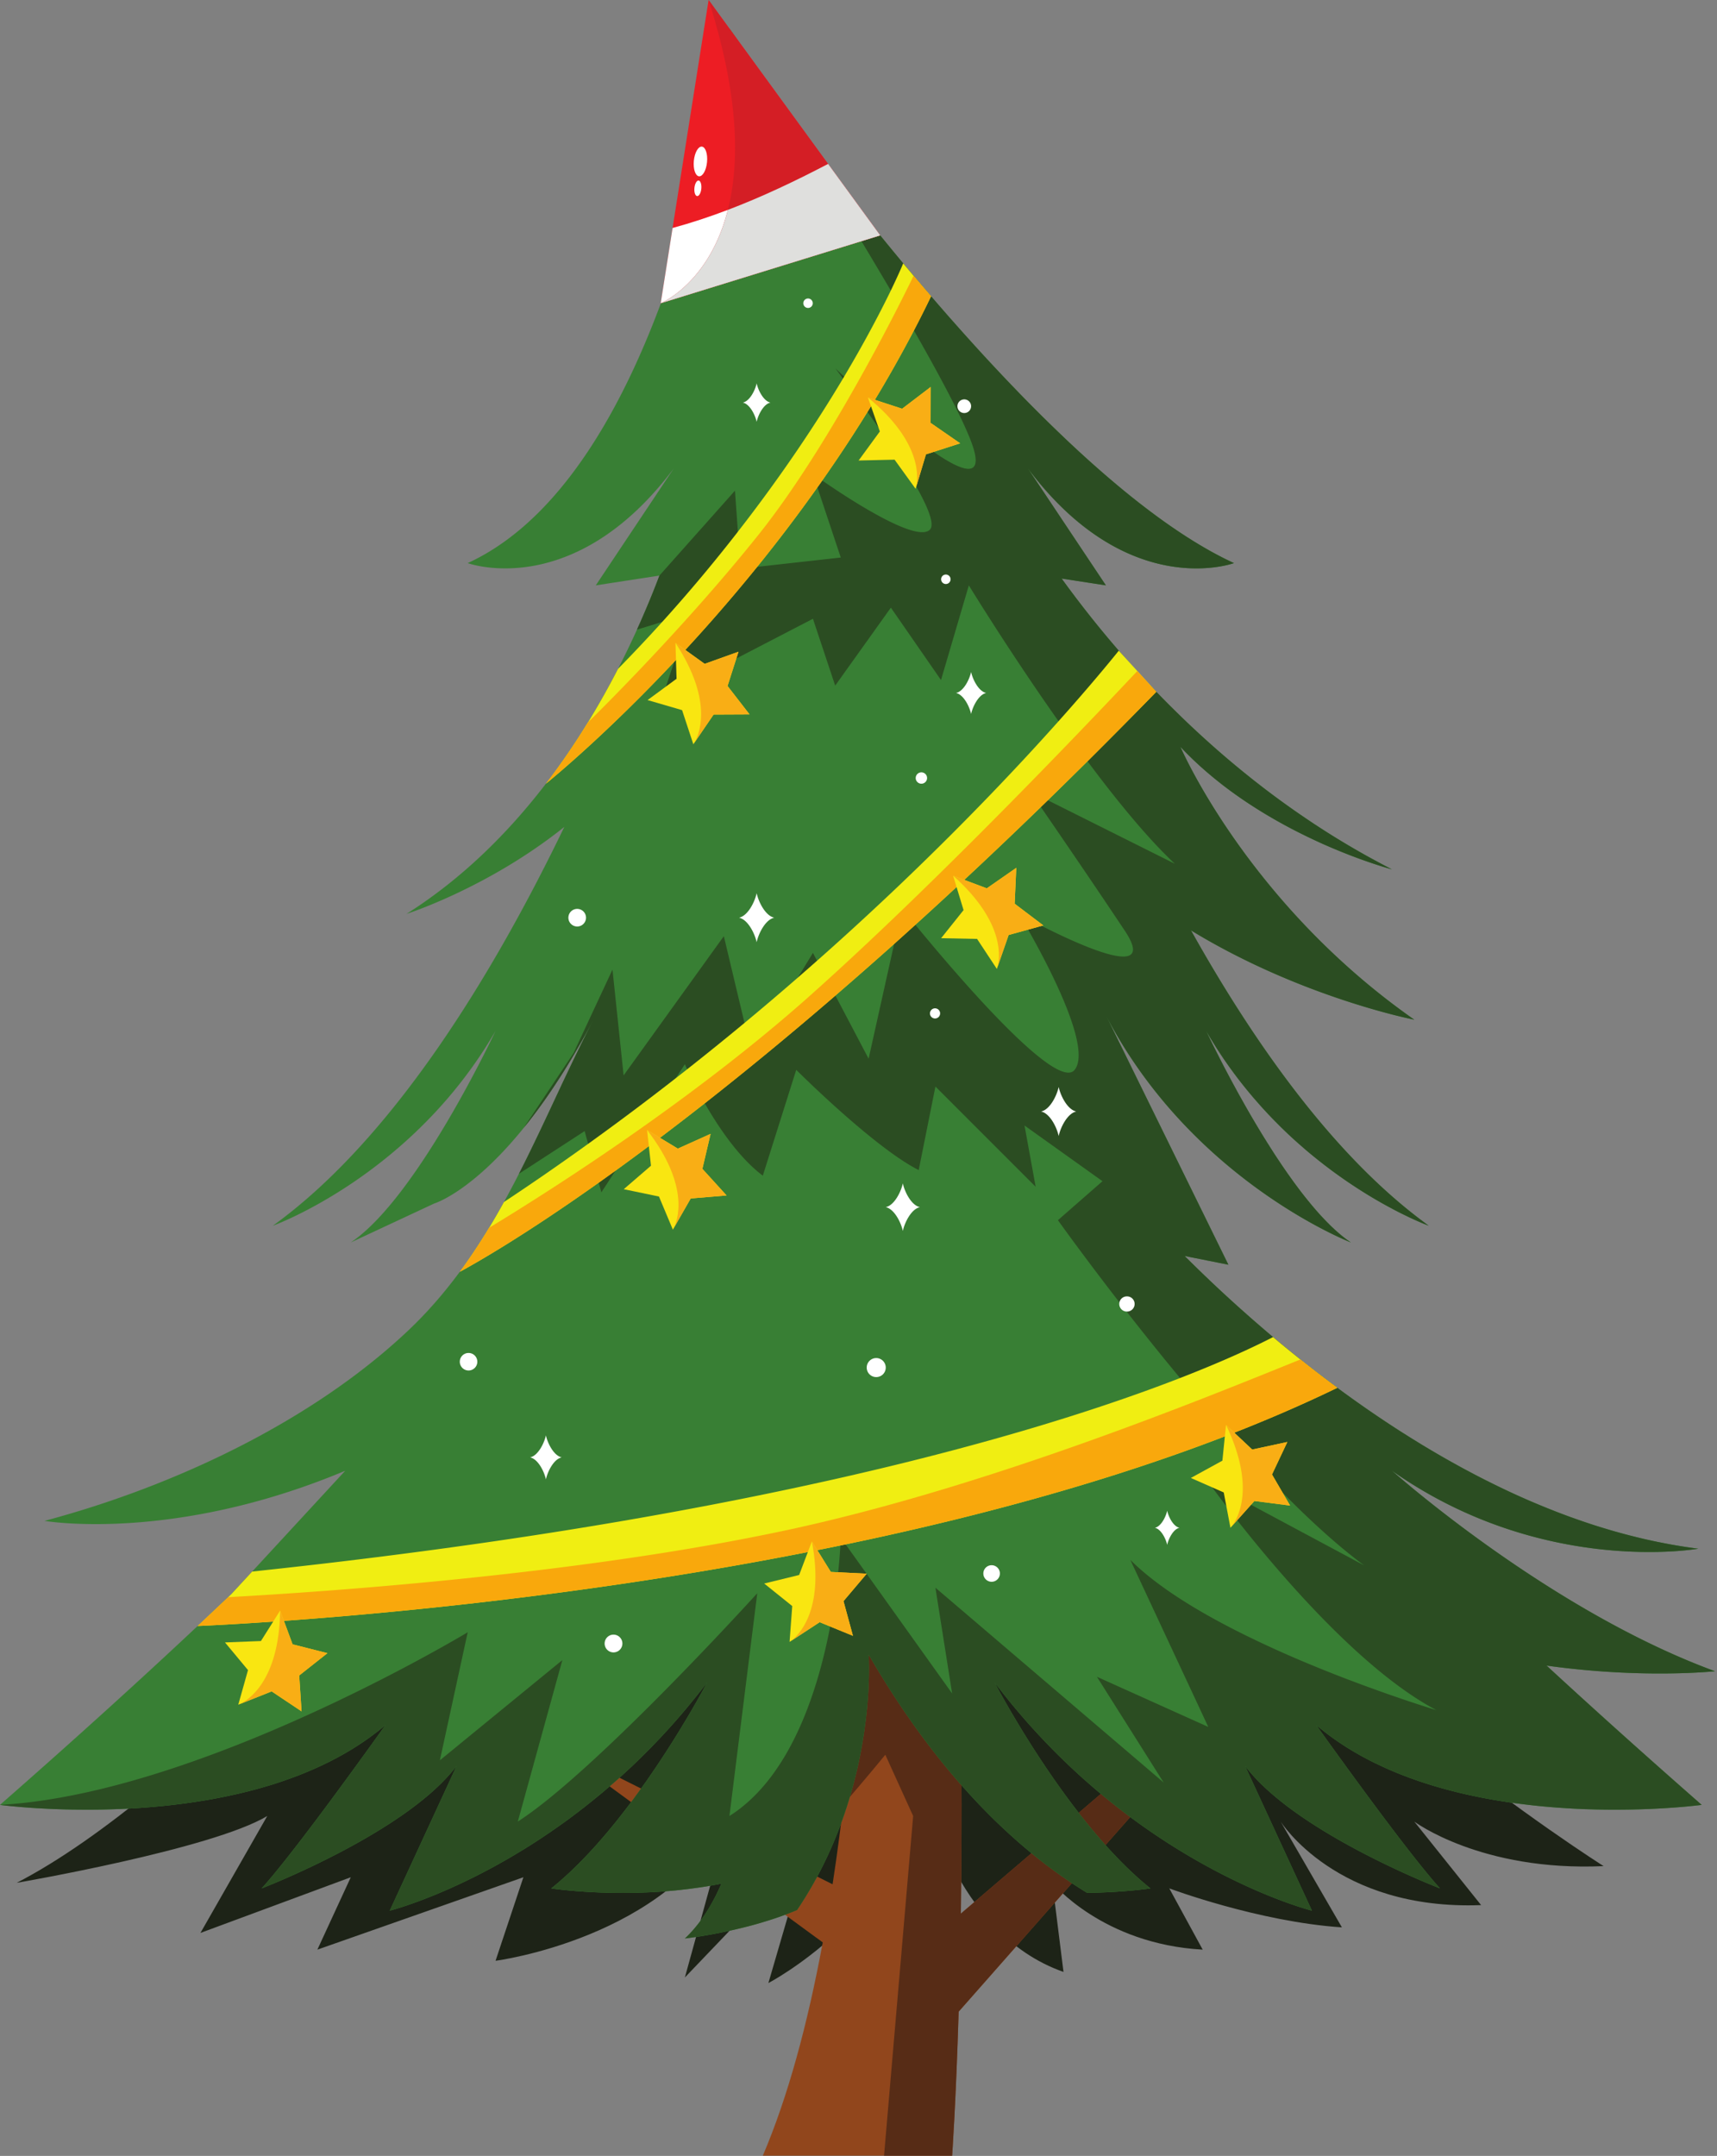 <svg xmlns="http://www.w3.org/2000/svg" width="810" height="1017" fill="none"><rect width="100%" height="100%" fill="#808080" stroke="none"/><path fill="#1D2317" d="M197.002 720.054S89.304 846.147 7.875 888.174c0 0 91.937-15.76 118.203-31.52l-31.52 55.16 70.922-26.267-15.76 34.147 97.191-34.147-13.134 39.4s81.43-10.506 110.324-68.293l-21.015 76.173 57.79-60.413-18.387 63.04s60.415-31.52 73.549-91.933c0 0 13.134 68.293 65.67 86.68l-5.254-42.027s23.642 28.893 70.923 31.52l-15.76-28.893s42.028 15.76 81.429 18.386l-28.894-49.906s26.268 42.026 94.564 39.4l-31.521-39.4s31.521 23.64 89.31 21.013c0 0-157.607-99.813-207.516-197.013l-351.987 36.773Z"/><path fill="#91461C" d="M614.658 764.721 453.277 902.708c.929-63.2.307-149.134-5.319-248.8l51.123-112.467-54.049 66.053c-8.712-124.893-25.454-267.747-56.275-412.787 0 0 11.371 109.467 17.411 251.907l-72.574-68.04 73.99 105.027c4.493 132.173 3.558 285.6-14.814 405.267l-132.725-66.36 128.091 93.773c-7.166 38.613-16.431 72.853-28.274 100.599h89.31s1.768-24.586 3.076-67.932l162.41-184.227Z"/><path fill="#572C16" d="M453.277 902.708c.929-63.2.307-149.134-5.319-248.8l51.123-112.467-54.049 66.053c-8.712-124.893-25.454-267.747-56.275-412.787 0 0 11.371 109.467 17.411 251.907l-72.574-68.04 73.99 105.027c4.034 118.693 3.682 254.52-9.735 367.653 10.411-12.013 19.803-23.493 19.803-23.493l13.133 28.893-13.735 160.226h32.122s1.768-24.586 3.076-67.932l162.41-184.227-161.381 137.987Z"/><path fill="#BA8925" d="M370.369 877.668c0 .733.416.893 1.171.586l-1.171-.586Z"/><path fill="#387F34" d="M729.595 785.694c21.652 19.974 45.918 41.8 73.176 65.707 0 0-17.934 2.453-43.58 2.267-.915 0-1.827-.014-2.756-.027-.93-.013-1.875-.04-2.82-.053-.944-.014-1.904-.04-2.864-.08-.232 0-.466 0-.698-.014-.728-.013-1.47-.04-2.229-.066-.961-.04-1.905-.08-2.865-.134-.96-.026-1.922-.08-2.896-.133-.976-.053-1.967-.107-2.943-.173a337.74 337.74 0 0 1-15.224-1.267 751.353 751.353 0 0 1-4.584-.533 5.444 5.444 0 0 1-.619-.08c-.914-.107-1.813-.227-2.726-.334-.914-.12-1.843-.266-2.756-.386a9.142 9.142 0 0 1-.852-.134c-.868-.12-1.72-.24-2.587-.386-.868-.134-1.751-.267-2.617-.414-1.007-.173-2.014-.333-3.036-.506-1.022-.187-2.028-.374-3.051-.56-.929-.174-1.875-.36-2.819-.547a196.766 196.766 0 0 1-4.646-.973l-.094-.014a244.06 244.06 0 0 1-3.437-.773c-.433-.107-.867-.2-1.301-.307-1.487-.36-2.972-.733-4.46-1.12-1.548-.4-3.082-.826-4.631-1.253a85.732 85.732 0 0 0-2.711-.773 1.365 1.365 0 0 0-.34-.107c-1.006-.32-2.013-.627-3.02-.933a94.3 94.3 0 0 1-3.113-1.027c-.169-.04-.356-.107-.527-.16-1.548-.533-3.081-1.08-4.629-1.627-1.24-.453-2.463-.92-3.687-1.4a120.04 120.04 0 0 1-2.354-.933c-1.455-.6-2.911-1.2-4.351-1.84-.651-.28-1.287-.573-1.936-.867a194.42 194.42 0 0 1-5.653-2.693c-.14-.08-.279-.133-.419-.213a98.08 98.08 0 0 1-2.864-1.494c-.821-.413-1.627-.866-2.432-1.306l-.077-.054c-.93-.533-1.859-1.066-2.787-1.6a129.598 129.598 0 0 1-3.548-2.16c-.433-.266-.852-.546-1.285-.826a129.527 129.527 0 0 1-7.976-5.587c-.666-.507-1.348-1.04-2.012-1.573a119.5 119.5 0 0 1-3.02-2.467c20.364 28.44 45.562 62.8 58.385 77.04 0 0-68.297-26.267-91.947-57.787l31.532 68.294s-15.24-3.814-37.804-14.88c-.774-.387-1.564-.774-2.354-1.16-.79-.4-1.595-.814-2.416-1.227-.806-.427-1.627-.84-2.447-1.28a89.294 89.294 0 0 1-2.632-1.4 295.25 295.25 0 0 1-5.513-3.04c-9.247-5.213-19.235-11.507-29.596-19.013a310.507 310.507 0 0 1-12.034-9.187c-.418-.347-.852-.693-1.286-1.04-.572-.467-1.146-.92-1.734-1.413-.589-.48-1.177-.974-1.75-1.454-.714-.586-1.44-1.2-2.168-1.826-.388-.32-.775-.654-1.147-.974-.727-.613-1.455-1.253-2.183-1.893a293.933 293.933 0 0 1-3.221-2.827 351.474 351.474 0 0 1-8.751-8.173c-.62-.6-1.222-1.2-1.842-1.8-.775-.76-1.564-1.533-2.339-2.333a86.648 86.648 0 0 1-1.952-1.974c-.293-.28-.557-.56-.82-.84-.651-.666-1.301-1.346-1.951-2.026l-.265-.28c-.649-.68-1.3-1.36-1.951-2.054a350.107 350.107 0 0 1-6.226-6.84c-.944-1.08-1.888-2.16-2.848-3.28a325.046 325.046 0 0 1-9.402-11.466 485.82 485.82 0 0 1-3.065-3.974c.061.12.231.467.525 1.014.063.106.124.226.203.36.788 1.493 2.213 4.093 4.165 7.533.31.533.619 1.067.944 1.64 1.008 1.76 2.138 3.72 3.392 5.827.496.826 1.007 1.706 1.55 2.586.262.44.526.894.804 1.347.404.68.837 1.373 1.27 2.093 1.007 1.654 2.076 3.36 3.175 5.12.743 1.174 1.503 2.374 2.276 3.6.388.6.791 1.214 1.193 1.84.806 1.24 1.627 2.494 2.462 3.76.093.147.186.28.28.414.573.866 1.161 1.733 1.749 2.626 2.959 4.4 6.133 8.934 9.479 13.507.634.88 1.301 1.76 1.966 2.653.667.907 1.332 1.8 2.014 2.68l.125.16c.696.907 1.392 1.827 2.105 2.747.295.387.59.773.899 1.133.789 1.027 1.595 2.04 2.416 3.04a234.693 234.693 0 0 0 6.071 7.307 186.743 186.743 0 0 0 3.034 3.493l.218.227c.789.88 1.578 1.773 2.385 2.64l2.369 2.52a169.41 169.41 0 0 0 4.166 4.253c.62.627 1.24 1.227 1.858 1.814a95.416 95.416 0 0 0 2.044 1.933c.914.853 1.814 1.68 2.727 2.507.991.88 1.981 1.746 2.988 2.573.883.76 1.765 1.493 2.664 2.2 0 0-12.08 1.88-29.875 2.107a94.715 94.715 0 0 1-2.709-1.68c-.728-.454-1.472-.934-2.215-1.414a200.17 200.17 0 0 1-2.246-1.466 46.829 46.829 0 0 1-1.78-1.214c-.606-.4-1.208-.826-1.812-1.24-1.21-.84-2.432-1.68-3.671-2.6a66.12 66.12 0 0 1-2.044-1.493 211.676 211.676 0 0 1-7.28-5.587l-2.477-2.013-.047-.027c-.635-.533-1.285-1.066-1.936-1.613-.651-.547-1.316-1.093-1.983-1.667-.665-.573-1.332-1.146-1.997-1.733a155.459 155.459 0 0 1-3.593-3.187c-.294-.253-.588-.52-.883-.8-.527-.48-1.068-.973-1.611-1.48a211.16 211.16 0 0 1-3.592-3.386 51.503 51.503 0 0 1-1.24-1.187c-.82-.787-1.641-1.6-2.462-2.413-.556-.547-1.1-1.107-1.656-1.667-1.084-1.107-2.2-2.24-3.315-3.4a323.79 323.79 0 0 1-6.009-6.467c-.79-.88-1.58-1.746-2.386-2.64-.093-.12-.201-.24-.294-.346-4.536-5.134-9.106-10.667-13.706-16.587a291.489 291.489 0 0 1-2.741-3.587c-.464-.626-.928-1.226-1.377-1.84a318.765 318.765 0 0 1-6.335-8.773c-1.053-1.507-2.107-3.013-3.16-4.56a504.975 504.975 0 0 1-3.159-4.733 518.862 518.862 0 0 1-4.94-7.654c-.093-.133-.186-.293-.264-.426a339.523 339.523 0 0 1-2.726-4.414 241.243 241.243 0 0 1-2.988-4.973c-.403-.693-.82-1.373-1.223-2.08-.419-.693-.821-1.387-1.224-2.08 0 0 .016.147.031.44.014.293.03.72.062 1.293 0 .294.015.614.031.987.015.533.015 1.12.031 1.787.03 1.053.03 2.266.016 3.653-.016 1.32-.032 2.787-.094 4.4-.016.72-.046 1.493-.093 2.28-.047 1.187-.108 2.44-.2 3.733-.063.894-.125 1.774-.187 2.707-.062.773-.14 1.56-.201 2.373a51.85 51.85 0 0 0-.047.454c-.077.96-.17 1.946-.278 2.96-.155 1.533-.34 3.093-.542 4.706-.14 1.08-.28 2.187-.434 3.307-.155 1.107-.326 2.24-.511 3.4-.093.573-.187 1.147-.279 1.733-.093.587-.186 1.174-.294 1.787-.124.747-.263 1.48-.403 2.24-.187 1.053-.387 2.12-.604 3.2-.248 1.24-.511 2.507-.775 3.773-.278 1.267-.573 2.547-.866 3.84-.234.987-.482 1.974-.728 2.987-.744 3-1.58 6.08-2.51 9.2v.013a214.98 214.98 0 0 1-1.206 3.894 61.23 61.23 0 0 1-.744 2.266 135.743 135.743 0 0 1-1.364 4c-.263.734-.527 1.467-.804 2.2l-.016.04v.027c-.79 2.173-1.642 4.36-2.54 6.56-.372.92-.759 1.84-1.147 2.76-.355.867-.728 1.72-1.115 2.573-.48 1.08-.974 2.174-1.486 3.28-.511 1.094-1.038 2.2-1.58 3.294-.464.973-.944 1.933-1.424 2.88-.079.146-.139.28-.218.426a166.473 166.473 0 0 1-1.734 3.307c-.356.667-.714 1.32-1.084 1.973-.403.747-.82 1.48-1.254 2.24a67.892 67.892 0 0 1-.992 1.707c-.96 1.64-1.952 3.28-2.989 4.933a163.167 163.167 0 0 1-3.189 4.907c-1.303.56-2.619 1.08-3.951 1.6a83.85 83.85 0 0 1-1.719.653c-1.116.427-2.245.827-3.36 1.214-1.626.56-3.237 1.093-4.848 1.586-.898.28-1.796.56-2.694.827a179.271 179.271 0 0 1-9.091 2.467c-1.069.253-2.121.506-3.144.76-1.023.24-2.044.453-3.035.68-.402.106-.806.186-1.193.253-.604.133-1.192.253-1.765.373-.867.187-1.704.347-2.526.52-.464.094-.913.16-1.361.254a88.12 88.12 0 0 1-3.02.546c-.481.094-.945.174-1.395.254a6.82 6.82 0 0 0-.512.093c-.293.04-.588.093-.881.133-.28.054-.559.094-.836.147-.512.093-1.007.147-1.472.227-.279.04-.573.093-.836.12h-.016c-2.369.373-4.043.573-4.801.666-.171.027-.295.054-.371.054l-.093.013a57.25 57.25 0 0 0 1.828-1.8l.278-.293a45.443 45.443 0 0 0 1.735-1.894l.031-.026a48.713 48.713 0 0 0 1.533-1.827 46.491 46.491 0 0 0 1.983-2.56v-.013l.045-.04c.527-.72 1.053-1.44 1.549-2.2.094-.107.155-.227.232-.347a62.007 62.007 0 0 0 1.487-2.293 66.077 66.077 0 0 0 2.092-3.56c.231-.414.479-.854.696-1.28.387-.707.759-1.427 1.131-2.147.386-.773.758-1.56 1.129-2.347.512-1.066 1.007-2.16 1.488-3.253-1.765.36-3.531.68-5.297.987-.45.08-.883.16-1.316.24-.852.133-1.704.28-2.556.4-2.138.32-4.259.613-6.366.88-.85.106-1.702.213-2.538.293-1.348.173-2.695.307-4.027.44-.821.067-1.641.147-2.463.213-.557.04-1.116.094-1.672.147l-1.27.08c-.883.08-1.766.133-2.65.187-1.036.066-2.074.133-3.096.173-.945.053-1.874.093-2.804.12-25.352 1.013-44.23-1.92-44.23-1.92a107.204 107.204 0 0 0 3.669-3.04c.419-.36.837-.72 1.24-1.093.961-.84 1.921-1.707 2.881-2.587a83.25 83.25 0 0 0 2.262-2.133c.68-.654 1.361-1.32 2.044-1.987a193.808 193.808 0 0 0 6.798-7.053c.851-.92 1.688-1.854 2.524-2.774 1.704-1.92 3.392-3.88 5.064-5.853.543-.653 1.086-1.307 1.627-1.973.572-.68 1.131-1.36 1.688-2.04a242.532 242.532 0 0 0 3.144-3.974 261.738 261.738 0 0 0 4.753-6.186c.218-.294.451-.587.652-.88.588-.774 1.162-1.574 1.719-2.347.789-1.067 1.564-2.12 2.323-3.187a303.112 303.112 0 0 0 5.234-7.493c.915-1.32 1.796-2.627 2.648-3.907 4.91-7.32 9.2-14.2 12.7-20.066.295-.48.572-.947.836-1.4.326-.52.62-1.04.915-1.534.479-.8.929-1.573 1.363-2.32l.03-.066c.496-.827.944-1.627 1.378-2.387.233-.387.45-.773.652-1.12.216-.373.417-.72.602-1.053.202-.36.387-.707.574-1.027.248-.427.48-.84.697-1.24a284.695 284.695 0 0 0 2.709-4.933c.171-.32.311-.574.434-.8l.032-.067c.124-.24.216-.427.278-.533l.047-.094c-2.044 2.694-4.089 5.334-6.18 7.88-1.037 1.307-2.089 2.574-3.128 3.827a301.003 301.003 0 0 1-3.16 3.733 214.532 214.532 0 0 1-3.175 3.64 299.231 299.231 0 0 1-9.617 10.387 177.732 177.732 0 0 1-3.221 3.267 324.861 324.861 0 0 1-6.876 6.733c-.928.867-1.874 1.747-2.818 2.613-1.054.974-2.092 1.934-3.145 2.867a213.43 213.43 0 0 1-4.645 4.067l-2.494 2.146a330.152 330.152 0 0 1-7.449 6.094c-.976.786-1.952 1.573-2.912 2.293-.681.533-1.347 1.04-2.013 1.547-.387.306-.775.613-1.162.88-.604.466-1.208.92-1.796 1.373a234.14 234.14 0 0 1-5.561 4.027c-1.192.853-2.4 1.68-3.592 2.52a115.54 115.54 0 0 1-2.385 1.626c-.79.534-1.564 1.054-2.354 1.587-1.534 1.013-3.052 2-4.554 2.973-.991.627-1.982 1.267-2.974 1.867-.449.293-.897.573-1.346.84a5.24 5.24 0 0 1-.371.213c-.76.467-1.52.934-2.261 1.374-.744.453-1.503.906-2.231 1.333a86.64 86.64 0 0 1-2.216 1.307c-.728.413-1.455.84-2.183 1.253-.728.4-1.44.8-2.153 1.2-.929.533-1.859 1.04-2.771 1.547-1.193.64-2.37 1.28-3.532 1.88-1.362.72-2.71 1.413-4.041 2.093-1.317.68-2.619 1.333-3.903 1.933-.636.334-1.285.64-1.905.934l-1.859.88c-.929.453-1.844.866-2.725 1.266-.451.2-.899.414-1.332.614-.449.2-.883.4-1.301.586-.574.24-1.147.494-1.703.747a241.212 241.212 0 0 1-12.035 4.893c-.433.16-.866.32-1.285.48-4.151 1.534-7.464 2.614-9.741 3.307-.418.12-.79.24-1.146.347a74.8 74.8 0 0 1-2.448.68l31.532-68.294c-23.649 31.52-91.946 57.787-91.946 57.787 12.822-14.24 38.021-48.6 58.385-77.04-.619.52-1.239 1.027-1.873 1.547-6.132 5-12.762 9.386-19.715 13.186a37.12 37.12 0 0 1-1.641.894c-.527.28-1.054.546-1.595.84a101.99 101.99 0 0 1-3.392 1.693c-.868.427-1.735.84-2.603 1.24a92.81 92.81 0 0 1-2.957 1.333c-.976.44-1.967.867-2.973 1.267-.76.333-1.518.64-2.278.947-1.021.413-2.044.826-3.081 1.213-.325.12-.667.24-1.007.373-2.524.934-5.08 1.84-7.636 2.68-1.316.427-2.632.854-3.964 1.254-1.317.4-2.648.786-3.98 1.16a275 275 0 0 1-4.413 1.2c-1.193.32-2.387.613-3.593.906-2.044.507-4.075.974-6.118 1.4a59.2 59.2 0 0 1-2.122.467c-1.27.267-2.539.52-3.794.76-1.1.213-2.2.427-3.3.627-.23.04-.464.08-.712.12-1.192.213-2.384.413-3.561.6-1.053.173-2.107.346-3.144.493-.65.12-1.316.2-1.968.293-1.253.187-2.508.36-3.763.534-.96.12-1.904.253-2.849.36-8.007.986-15.812 1.626-23.23 2.026-1.24.054-2.478.12-3.702.174-1.27.04-2.524.093-3.779.133-.124.013-.248.013-.372.013-1.161.04-2.292.067-3.422.094-1.255.04-2.494.053-3.718.066-.804.014-1.594.014-2.369.014-.975.013-1.935.013-2.88.013-.96 0-1.89-.013-2.819-.027-1.085 0-2.152-.013-3.205-.026h-.093c-1.023-.027-2.044-.054-3.036-.067-1.719-.053-3.391-.093-5.003-.16-2.37-.107-4.615-.2-6.72-.32-.697-.053-1.38-.08-2.044-.12-.25 0-.481-.027-.713-.04-.867-.053-1.688-.107-2.494-.16-.496-.04-.976-.067-1.456-.12-.929-.053-1.812-.133-2.648-.2-.898-.08-1.75-.147-2.54-.227-.713-.066-1.393-.12-2.013-.186a277.586 277.586 0 0 1-4.63-.494 1.63 1.63 0 0 0-.403-.053c-.342-.04-.511-.08-.511-.08 36.007-31.56 66.825-59.573 93.232-84.373a3177.538 3177.538 0 0 0 15.936-15.08l9.804-10.614 43.889-47.546c-81.43 34.16-141.845 23.64-141.845 23.64 60.12-16.027 125.289-46.267 171.132-89.387 9.292-8.733 17.423-18.173 24.747-28.08l.016-.013c7.729-10.507 14.558-21.547 20.83-32.92 2.432-4.4 4.786-8.84 7.063-13.32a500.725 500.725 0 0 0 4.631-9.24c1.517-3.094 3.02-6.214 4.506-9.307 1.487-3.107 2.958-6.227 4.43-9.36 2.137-4.52 4.242-9.04 6.349-13.56.061-.16.139-.307.201-.453 1.007-2.107 1.998-4.214 2.99-6.294a929.456 929.456 0 0 1 3.22-6.746 864.749 864.749 0 0 1 4.724-9.654 359.77 359.77 0 0 1 1.874-3.72c.495-1 .991-1.973 1.503-2.946.123-.267.263-.507.387-.76.37-.707.742-1.427 1.114-2.134-.634 1.2-1.27 2.414-1.905 3.587-.851 1.613-1.719 3.2-2.571 4.747-.402.72-.805 1.453-1.206 2.16a349.078 349.078 0 0 1-7.466 12.733c-.388.653-.79 1.28-1.178 1.907-1.067 1.72-2.136 3.4-3.206 5.026-.71 1.094-1.408 2.16-2.105 3.214a317.846 317.846 0 0 1-4.212 6.146c-.341.48-.681.96-1.023 1.427-.65.947-1.332 1.853-1.997 2.76-.327.44-.667.893-.992 1.347a222.938 222.938 0 0 1-5.885 7.546l-.031.054c-24.563 30.306-42.079 35.52-42.079 35.52l-39.398 18.386c31.02-20.693 67.152-97.36 68.268-99.746-39.416 68.253-105.035 91.866-105.035 91.866 57.597-41.52 104.925-120.6 137.511-188.146-35.451 28.386-73.27 40.666-74.447 41.04 26.499-16.76 48.18-38.494 65.743-61.4l.016-.014c13.768-17.96 24.996-36.64 34.024-54.186 3.268-6.334 6.226-12.534 8.936-18.48.248-.574.512-1.147.758-1.72.248-.574.511-1.12.759-1.68.992-2.267 1.952-4.48 2.881-6.667.45-1.08.914-2.16 1.347-3.213.451-1.067.884-2.147 1.301-3.174a386.819 386.819 0 0 0 3.547-9.066l-30.029 4.626 36.781-55.16c-47.283 63.053-97.197 44.654-97.197 44.654 97.197-44.654 123.464-252.16 123.464-252.16l.108.146.078.134c.387.493.758 1 1.146 1.533.557.773 1.1 1.56 1.641 2.36 1.069 1.573 2.136 3.2 3.175 4.893.573.92 1.13 1.867 1.689 2.814.851 1.44 1.672 2.893 2.508 4.413a176.881 176.881 0 0 1 3.004 5.693c1.409 1.974 2.989 4.147 4.708 6.547l.047.067c.109.133.217.28.325.44 1.767 2.413 3.687 5.026 5.745 7.826.698.934 1.395 1.894 2.123 2.867a1441.979 1441.979 0 0 0 16.137 21.453c.464.6.93 1.227 1.41 1.84.944 1.227 1.904 2.48 2.88 3.747.48.627.977 1.253 1.472 1.907a1604.098 1604.098 0 0 0 16.044 20.346 548.458 548.458 0 0 0 4.29 5.334c1.207 1.52 2.447 3.04 3.686 4.546a617.289 617.289 0 0 0 3.422 4.174c1.1 1.346 2.215 2.706 3.346 4.066.992 1.2 1.997 2.4 3.004 3.627 1.61 1.92 3.253 3.867 4.894 5.827.619.746 1.239 1.466 1.858 2.2a659.489 659.489 0 0 0 4.368 5.133c.681.773 1.346 1.573 2.029 2.347.387.466.773.92 1.176 1.373 2.044 2.387 4.136 4.773 6.225 7.173a326.932 326.932 0 0 0 3.162 3.574 785.022 785.022 0 0 0 6.27 7.039c1.178 1.307 2.371 2.627 3.563 3.947.171.187.325.374.511.56 1.1 1.214 2.214 2.44 3.346 3.667 2.57 2.8 5.172 5.587 7.79 8.373 1.005 1.067 2.028 2.16 3.05 3.227.682.72 1.363 1.44 2.06 2.16.682.72 1.363 1.427 2.075 2.16.681.707 1.379 1.44 2.076 2.16a695.413 695.413 0 0 0 8.564 8.693c1.316 1.32 2.632 2.64 3.965 3.934 2.803 2.76 5.622 5.48 8.44 8.173a469.037 469.037 0 0 0 3.67 3.48c.186.16.357.333.542.493a398.719 398.719 0 0 0 3.5 3.254c.25.226.482.44.728.666.714.654 1.41 1.28 2.107 1.92a533.968 533.968 0 0 0 4.228 3.787 436.935 436.935 0 0 0 9.524 8.24c1.053.88 2.107 1.773 3.16 2.64.696.586 1.393 1.16 2.105 1.733.698.573 1.394 1.134 2.107 1.707.868.707 1.749 1.387 2.617 2.08.884.707 1.751 1.4 2.634 2.067a406.303 406.303 0 0 0 5.001 3.813l.217.147c.698.533 1.378 1.04 2.076 1.546.696.52 1.378 1.013 2.075 1.507.697.506 1.393 1.013 2.075 1.48.697.507 1.394.987 2.076 1.467.697.48 1.377.96 2.058 1.4 1.427.986 2.835 1.92 4.244 2.84.636.413 1.271.84 1.92 1.24.683.426 1.364.866 2.03 1.28.681.44 1.362.853 2.029 1.253.913.56 1.843 1.107 2.741 1.64a166.076 166.076 0 0 0 7.279 4.08c.665.36 1.332.693 1.981 1.04.992.507 1.983 1 2.96 1.467.975.48 1.95.946 2.927 1.4 0 0-49.915 18.399-97.199-44.654l36.783 55.16-20.876-3.213a501.25 501.25 0 0 0 26.947 34.027 506.05 506.05 0 0 0 17.702 19.4c.682.693 1.363 1.373 2.028 2.08a415.313 415.313 0 0 0 4.538 4.586c.758.747 1.533 1.52 2.308 2.28a176.018 176.018 0 0 0 4.74 4.6 183.91 183.91 0 0 0 4.862 4.587 95.948 95.948 0 0 0 2.478 2.293 439.955 439.955 0 0 0 31.548 26.36c1.765 1.334 3.561 2.654 5.357 3.987a468 468 0 0 0 5.885 4.227 312.084 312.084 0 0 0 5.468 3.786c1.766 1.214 3.547 2.4 5.342 3.6.186.12.357.227.526.334a422.732 422.732 0 0 0 5.84 3.773c4.32 2.733 8.75 5.4 13.272 8.013 1.038.6 2.075 1.2 3.128 1.787.79.453 1.58.893 2.37 1.333.976.534 1.952 1.08 2.942 1.6a369.995 369.995 0 0 0 8.519 4.52c-.14-.04-.604-.16-1.348-.373a6.294 6.294 0 0 0-.665-.187 6.537 6.537 0 0 0-.62-.186c-.403-.12-.852-.267-1.332-.414l-.171-.04c-.511-.16-1.068-.333-1.656-.52a273.447 273.447 0 0 1-10.796-3.733c-.805-.307-1.625-.613-2.477-.933-1.89-.734-3.887-1.52-5.978-2.374-.589-.24-1.177-.493-1.766-.746-.912-.36-1.842-.774-2.787-1.174-.913-.386-1.828-.8-2.772-1.2-1.657-.76-3.361-1.533-5.111-2.36-.868-.413-1.75-.84-2.649-1.266a347.688 347.688 0 0 1-5.095-2.534 264.277 264.277 0 0 1-5.468-2.893 240.385 240.385 0 0 1-8.469-4.827 171.13 171.13 0 0 1-3.377-2.066c-.976-.6-1.936-1.214-2.912-1.84a188.25 188.25 0 0 1-4.692-3.094c-.698-.466-1.378-.946-2.06-1.426-.698-.48-1.379-.96-2.06-1.454a180.57 180.57 0 0 1-9.231-7.053 191.996 191.996 0 0 1-3.173-2.64 148.492 148.492 0 0 1-2.82-2.467c-.232-.2-.464-.4-.696-.613-.93-.84-1.859-1.693-2.774-2.56a51.17 51.17 0 0 1-1.548-1.48 155.853 155.853 0 0 1-5.265-5.333s31.516 73.56 110.331 128.706c0 0-53.246-10.346-105.344-42.133 29.58 52.933 66.934 105.867 110.144 137.827.665.506 1.332 1 2.013 1.493l-.139-.067c-.172-.053-.433-.173-.806-.306-.124-.027-.263-.094-.403-.16-.139-.054-.309-.12-.464-.174-.34-.133-.712-.28-1.131-.466-.417-.174-.866-.374-1.362-.574-.728-.32-1.564-.693-2.478-1.106-.605-.28-1.254-.574-1.921-.88a56.37 56.37 0 0 1-2.121-1.027c-1.131-.52-2.339-1.133-3.61-1.773a5.037 5.037 0 0 0-.478-.254c-.868-.453-1.767-.906-2.695-1.426-5.188-2.747-11.275-6.28-17.889-10.654-.587-.373-1.162-.773-1.75-1.16a167.478 167.478 0 0 1-3.577-2.466c-.557-.387-1.145-.787-1.704-1.2-.433-.32-.867-.627-1.3-.934-.697-.506-1.395-1-2.091-1.533a234.39 234.39 0 0 1-9.572-7.507c-1.438-1.173-2.88-2.4-4.32-3.68-.728-.613-1.456-1.266-2.168-1.893a213.861 213.861 0 0 1-4.833-4.44c-.557-.533-1.145-1.093-1.703-1.653a79.846 79.846 0 0 1-2.601-2.56 206.933 206.933 0 0 1-1.751-1.76 166.996 166.996 0 0 1-4.506-4.76 96.076 96.076 0 0 1-2.526-2.787c-.586-.667-1.176-1.333-1.765-2.013a71.797 71.797 0 0 1-1.904-2.214 152.743 152.743 0 0 1-3.329-4.04 53.2 53.2 0 0 1-1.147-1.44 143.476 143.476 0 0 1-3.221-4.186 57.522 57.522 0 0 1-1.58-2.147 20.793 20.793 0 0 1-.743-1c-.435-.613-.868-1.213-1.301-1.84-.65-.907-1.286-1.827-1.922-2.747-.804-1.213-1.609-2.413-2.414-3.653-.496-.76-.991-1.52-1.472-2.293-.418-.667-.851-1.347-1.27-2.04-.526-.84-1.053-1.707-1.58-2.574-.464-.8-.929-1.586-1.394-2.373l.062.133c.047.107.124.254.202.427.154.333.372.787.636 1.36.185.373.401.787.62 1.267.153.293.308.626.462.946.326.68.698 1.44 1.116 2.28.139.28.279.547.434.854.573 1.133 1.209 2.426 1.92 3.8.434.88.898 1.8 1.394 2.76a617.79 617.79 0 0 0 4.924 9.36c.559 1.026 1.131 2.08 1.72 3.173a312.833 312.833 0 0 0 3.702 6.693c.309.56.634 1.134.974 1.734.374.666.744 1.306 1.132 2 1.146 1.986 2.338 4.053 3.576 6.133 1.038 1.747 2.108 3.507 3.176 5.293.62 1 1.239 2.027 1.888 3.04.435.707.868 1.4 1.318 2.094 1.301 2.093 2.648 4.2 4.026 6.28.45.693.914 1.373 1.379 2.066.448.694.913 1.387 1.393 2.067a227.864 227.864 0 0 0 2.37 3.44c.14.2.294.413.45.627.463.666.944 1.333 1.423 2 .465.666.945 1.333 1.44 1.986l1.441 1.947c.96 1.307 1.936 2.56 2.912 3.8.48.613.976 1.24 1.471 1.84.619.787 1.255 1.547 1.889 2.307.311.4.636.786.976 1.16.93 1.106 1.859 2.186 2.803 3.226.496.56 1.008 1.107 1.503 1.64.51.547 1.006 1.08 1.502 1.587.155.16.295.307.434.453l1.084 1.08a53.546 53.546 0 0 0 1.966 1.907 52.13 52.13 0 0 0 2.03 1.853c.309.267.604.534.898.787 1.162.987 2.307 1.92 3.454 2.76.294.213.573.427.852.613.433.307.85.6 1.269.88 0 0-74.601-28.84-115.269-106.56l57.472 117.067-20.628-4.12c.68.68 1.377 1.373 2.089 2.08 1.409 1.387 2.851 2.813 4.353 4.267a648.97 648.97 0 0 0 23.323 21.6 445.937 445.937 0 0 0 5.607 4.893 600.59 600.59 0 0 0 36.642 29.333 340.11 340.11 0 0 0 5.776 4.214 320.512 320.512 0 0 0 4.924 3.506 441.04 441.04 0 0 0 7.606 5.254 381.432 381.432 0 0 0 7.789 5.186 357.547 357.547 0 0 0 6.599 4.227c1.44.907 2.896 1.827 4.366 2.72a276.436 276.436 0 0 0 5.932 3.6c.774.467 1.534.92 2.307 1.36a371.524 371.524 0 0 0 9.973 5.707c.836.466 1.674.933 2.51 1.386 1.378.76 2.772 1.52 4.166 2.24a279.725 279.725 0 0 0 6.38 3.334c.743.386 1.487.773 2.246 1.133 1.75.893 3.516 1.76 5.281 2.613a165.7 165.7 0 0 0 2.293 1.107 349.143 349.143 0 0 0 19.823 8.747c1.208.493 2.416.973 3.64 1.453 1.037.413 2.089.827 3.143 1.227.605.226 1.193.466 1.796.68 1.022.386 2.029.773 3.052 1.133 2.074.76 4.15 1.48 6.225 2.2.588.2 1.192.4 1.781.6 3.035 1.027 6.087 2 9.168 2.907 1.239.373 2.479.746 3.718 1.106l.294.08c.635.187 1.254.347 1.89.52 2.461.694 4.924 1.347 7.402 1.947.898.24 1.812.453 2.71.667a134.8 134.8 0 0 0 3.114.733c1.192.267 2.4.52 3.592.787.17.026.342.066.496.093.759.173 1.518.333 2.276.467 1.039.213 2.091.413 3.128.613.683.133 1.363.267 2.046.373.262.067.541.12.821.16.989.174 1.981.334 2.972.507 1.379.227 2.757.44 4.136.64 1.625.24 3.268.48 4.909.68 0 0-73.548 13.133-144.48-36.773 0 0 73.55 65.666 152.363 94.573 0 0-34.103 3.693-79.449-2.667Z"/><path fill="#2B4D22" d="M729.595 785.694c21.652 19.974 45.918 41.8 73.176 65.707 0 0-17.934 2.453-43.58 2.267-.915 0-1.827-.014-2.756-.027-.93-.013-1.875-.04-2.82-.053-.944-.014-1.904-.04-2.864-.08-.232 0-.466 0-.698-.014-.728-.013-1.47-.04-2.229-.066-.961-.04-1.905-.08-2.865-.134-.96-.026-1.922-.08-2.896-.133-.976-.053-1.967-.107-2.943-.173a337.74 337.74 0 0 1-15.224-1.267 751.353 751.353 0 0 1-4.584-.533 5.444 5.444 0 0 1-.619-.08c-.914-.107-1.813-.227-2.726-.334-.914-.12-1.843-.266-2.756-.386a9.142 9.142 0 0 1-.852-.134c-.868-.12-1.72-.24-2.587-.386-.868-.134-1.751-.267-2.617-.414-1.007-.173-2.014-.333-3.036-.506-1.022-.187-2.028-.374-3.051-.56-.929-.174-1.875-.36-2.819-.547a196.766 196.766 0 0 1-4.646-.973l-.094-.014a244.06 244.06 0 0 1-3.437-.773c-.433-.107-.867-.2-1.301-.307-1.487-.36-2.972-.733-4.46-1.12-1.548-.4-3.082-.826-4.631-1.253a85.732 85.732 0 0 0-2.711-.773 1.365 1.365 0 0 0-.34-.107c-1.006-.32-2.013-.627-3.02-.933a94.3 94.3 0 0 1-3.113-1.027c-.169-.04-.356-.107-.527-.16-1.548-.533-3.081-1.08-4.629-1.627-1.24-.453-2.463-.92-3.687-1.4a120.04 120.04 0 0 1-2.354-.933c-1.455-.6-2.911-1.2-4.351-1.84-.651-.28-1.287-.573-1.936-.867a194.42 194.42 0 0 1-5.653-2.693c-.14-.08-.279-.133-.419-.213a98.08 98.08 0 0 1-2.864-1.494c-.821-.413-1.627-.866-2.432-1.306l-.077-.054c-.93-.533-1.859-1.066-2.787-1.6a129.598 129.598 0 0 1-3.548-2.16c-.433-.266-.852-.546-1.285-.826a129.527 129.527 0 0 1-7.976-5.587c-.666-.507-1.348-1.04-2.012-1.573a119.5 119.5 0 0 1-3.02-2.467c20.364 28.44 45.562 62.8 58.385 77.04 0 0-68.297-26.267-91.947-57.787l31.532 68.294s-15.24-3.814-37.804-14.88c-.774-.387-1.564-.774-2.354-1.16-.79-.4-1.595-.814-2.416-1.227-.806-.427-1.627-.84-2.447-1.28a89.294 89.294 0 0 1-2.632-1.4c-1.797-.96-3.64-1.973-5.513-3.04-9.247-5.213-19.235-11.507-29.596-19.013a310.507 310.507 0 0 1-12.034-9.187c-.418-.347-.852-.693-1.286-1.04-.572-.467-1.146-.92-1.734-1.413-.589-.48-1.177-.974-1.75-1.454-.714-.586-1.44-1.2-2.168-1.826-.388-.32-.775-.654-1.147-.974-.727-.613-1.455-1.253-2.183-1.893a293.933 293.933 0 0 1-3.221-2.827 351.474 351.474 0 0 1-8.751-8.173c-.62-.6-1.222-1.2-1.842-1.8-.775-.76-1.564-1.533-2.339-2.333a86.648 86.648 0 0 1-1.952-1.974c-.293-.28-.557-.56-.82-.84-.651-.666-1.301-1.346-1.951-2.026l-.265-.28c-.649-.68-1.3-1.36-1.951-2.054a350.107 350.107 0 0 1-6.226-6.84c-.944-1.08-1.888-2.16-2.848-3.28a325.046 325.046 0 0 1-9.402-11.466 485.82 485.82 0 0 1-3.065-3.974c.061.12.231.467.525 1.014.063.106.124.226.203.36.788 1.493 2.213 4.093 4.165 7.533.295.533.604 1.067.944 1.64 1.008 1.76 2.138 3.72 3.392 5.827.496.826 1.007 1.706 1.55 2.586.262.44.526.894.804 1.347.404.68.837 1.373 1.27 2.093 1.007 1.654 2.076 3.36 3.175 5.12.743 1.174 1.503 2.374 2.276 3.6.388.6.791 1.214 1.193 1.84.806 1.24 1.627 2.494 2.462 3.76.093.147.186.28.28.414.573.866 1.161 1.733 1.749 2.626 2.959 4.4 6.133 8.934 9.479 13.507.634.88 1.301 1.76 1.966 2.653.667.907 1.332 1.8 2.014 2.68l.125.16c.696.907 1.392 1.827 2.105 2.747.295.387.59.773.899 1.133.789 1.027 1.595 2.04 2.416 3.04a234.693 234.693 0 0 0 6.071 7.307c.99 1.187 2.013 2.347 3.034 3.493l.218.227c.789.88 1.578 1.773 2.385 2.64l2.369 2.52a169.41 169.41 0 0 0 4.166 4.253c.62.627 1.24 1.227 1.858 1.814a95.416 95.416 0 0 0 2.044 1.933 119.784 119.784 0 0 0 5.715 5.08c.883.76 1.765 1.493 2.664 2.2 0 0-12.08 1.88-29.875 2.107a94.715 94.715 0 0 1-2.709-1.68c-.728-.454-1.472-.934-2.215-1.414a200.17 200.17 0 0 1-2.246-1.466 46.829 46.829 0 0 1-1.78-1.214c-.606-.4-1.208-.826-1.812-1.24-1.21-.84-2.432-1.68-3.671-2.6a66.12 66.12 0 0 1-2.044-1.493 211.676 211.676 0 0 1-7.28-5.587l-2.477-2.013-.047-.027c-.635-.533-1.285-1.066-1.936-1.613-.651-.547-1.316-1.093-1.983-1.667-.665-.573-1.332-1.146-1.997-1.733a155.459 155.459 0 0 1-3.593-3.187c-.294-.253-.588-.52-.883-.8-.527-.48-1.068-.973-1.611-1.48a211.16 211.16 0 0 1-3.592-3.386 51.503 51.503 0 0 1-1.24-1.187c-.82-.787-1.641-1.6-2.462-2.413-.556-.547-1.1-1.107-1.656-1.667-1.084-1.107-2.2-2.24-3.315-3.4a323.79 323.79 0 0 1-6.009-6.467c-.79-.88-1.58-1.746-2.386-2.64-.093-.12-.201-.24-.294-.346-4.536-5.134-9.106-10.667-13.706-16.587a291.489 291.489 0 0 1-2.741-3.587c-.464-.626-.928-1.226-1.377-1.84a318.765 318.765 0 0 1-6.335-8.773c-1.053-1.507-2.107-3.013-3.16-4.56a504.975 504.975 0 0 1-3.159-4.733 356.119 356.119 0 0 1-4.94-7.654c-.093-.133-.186-.293-.264-.426a339.523 339.523 0 0 1-2.726-4.414 241.243 241.243 0 0 1-2.988-4.973c-.403-.693-.82-1.373-1.223-2.08-.419-.693-.821-1.387-1.224-2.08 0 0 .016.147.031.44.014.293.03.72.062 1.293 0 .294.015.614.031.987.015.533.015 1.12.031 1.787.016 1.053.03 2.266.016 3.653-.016 1.32-.032 2.787-.094 4.4-.032.72-.061 1.493-.093 2.28-.061 1.187-.124 2.44-.2 3.733-.063.894-.125 1.774-.187 2.707-.062.773-.14 1.56-.201 2.373a51.85 51.85 0 0 0-.047.454c-.077.96-.17 1.946-.278 2.96-.155 1.533-.34 3.093-.542 4.706-.14 1.08-.28 2.187-.434 3.307-.155 1.107-.326 2.24-.511 3.4-.093.573-.187 1.147-.279 1.733-.093.587-.186 1.174-.294 1.787-.124.747-.263 1.48-.403 2.24-.187 1.053-.387 2.12-.604 3.2-.248 1.24-.511 2.507-.775 3.773-.278 1.267-.573 2.547-.866 3.84-.234.987-.482 1.974-.728 2.987-.744 3-1.58 6.08-2.51 9.2v.013a214.98 214.98 0 0 1-1.206 3.894 61.23 61.23 0 0 1-.744 2.266 135.743 135.743 0 0 1-1.364 4c-.263.734-.527 1.467-.804 2.2l-.016.04v.027c-.79 2.173-1.642 4.36-2.54 6.56-.372.92-.759 1.84-1.147 2.76-.355.867-.728 1.72-1.115 2.573-.48 1.08-.974 2.174-1.486 3.28-.511 1.094-1.038 2.2-1.58 3.294-.464.973-.944 1.933-1.424 2.88-.079.146-.139.28-.218.426a166.473 166.473 0 0 1-1.734 3.307c-.356.667-.714 1.32-1.084 1.973-.403.747-.82 1.48-1.254 2.24a67.892 67.892 0 0 1-.992 1.707 154.14 154.14 0 0 1-2.989 4.933 163.167 163.167 0 0 1-3.189 4.907c-1.303.56-2.619 1.08-3.951 1.6a83.85 83.85 0 0 1-1.719.653c-1.116.427-2.245.827-3.36 1.214-1.626.56-3.237 1.093-4.848 1.586-.898.28-1.796.56-2.694.827a179.271 179.271 0 0 1-9.091 2.467c-1.069.253-2.121.506-3.144.76-1.023.24-2.044.453-3.035.68-.402.106-.806.186-1.193.253-.604.133-1.192.253-1.765.373-.867.187-1.704.347-2.526.52-.464.094-.913.16-1.361.254a88.12 88.12 0 0 1-3.02.546c-.481.094-.945.174-1.395.254a6.82 6.82 0 0 0-.512.093c-.293.04-.588.093-.881.133-.28.054-.559.094-.836.147-.512.093-1.007.147-1.472.227-.279.04-.573.093-.836.12h-.016c-2.369.373-4.043.573-4.801.666-.171.027-.295.054-.371.054l-.093.013a57.25 57.25 0 0 0 1.828-1.8l.278-.293a45.443 45.443 0 0 0 1.735-1.894l.031-.026a48.713 48.713 0 0 0 1.533-1.827 46.491 46.491 0 0 0 1.983-2.56v-.013l.045-.04c.527-.72 1.053-1.44 1.549-2.2.094-.107.155-.227.232-.347a62.007 62.007 0 0 0 1.487-2.293 66.077 66.077 0 0 0 2.092-3.56c.231-.414.479-.854.696-1.28.387-.707.759-1.427 1.131-2.147.386-.773.758-1.56 1.129-2.347.512-1.066 1.007-2.16 1.488-3.253-1.765.36-3.531.68-5.297.987-.45.08-.883.16-1.316.24-.852.133-1.704.28-2.556.4-2.138.32-4.259.613-6.366.88-.85.106-1.702.213-2.538.293-1.348.173-2.695.307-4.027.44-.821.067-1.641.147-2.463.213-.557.04-1.116.094-1.672.147l-1.27.08c-.883.08-1.766.133-2.65.187-1.036.066-2.074.133-3.096.173-.945.053-1.874.093-2.804.12-25.352 1.013-44.23-1.92-44.23-1.92a107.204 107.204 0 0 0 3.669-3.04c.419-.36.837-.72 1.24-1.093.961-.84 1.921-1.707 2.881-2.587a83.25 83.25 0 0 0 2.262-2.133c.68-.654 1.361-1.32 2.044-1.987a193.808 193.808 0 0 0 6.798-7.053c.851-.92 1.688-1.854 2.524-2.774 1.704-1.92 3.392-3.88 5.064-5.853.543-.653 1.086-1.307 1.627-1.973.572-.68 1.131-1.36 1.688-2.04a242.532 242.532 0 0 0 3.144-3.974 261.738 261.738 0 0 0 4.753-6.186c.218-.294.451-.587.652-.88.588-.774 1.162-1.574 1.719-2.347.789-1.067 1.564-2.12 2.323-3.187a303.112 303.112 0 0 0 5.234-7.493c.915-1.32 1.796-2.627 2.648-3.907 4.91-7.32 9.2-14.2 12.7-20.066.295-.48.572-.947.836-1.4.326-.52.62-1.04.915-1.534.479-.8.929-1.573 1.363-2.32l.03-.066c.496-.827.944-1.627 1.378-2.387.233-.387.45-.773.652-1.12.216-.373.417-.72.602-1.053.202-.36.387-.707.574-1.027.248-.427.48-.84.697-1.24a284.695 284.695 0 0 0 2.709-4.933c.171-.32.311-.574.434-.8l.032-.067c.14-.253.232-.427.278-.533l.047-.094a286.918 286.918 0 0 1-6.18 7.88c-1.037 1.307-2.089 2.574-3.128 3.827a301.003 301.003 0 0 1-3.16 3.733 214.532 214.532 0 0 1-3.175 3.64 299.231 299.231 0 0 1-9.617 10.387 177.732 177.732 0 0 1-3.221 3.267 324.861 324.861 0 0 1-6.876 6.733c-.928.867-1.874 1.747-2.818 2.613-1.054.974-2.092 1.934-3.145 2.867a213.43 213.43 0 0 1-4.645 4.067l-2.494 2.146a271.686 271.686 0 0 1-7.449 6.094c-.976.786-1.952 1.573-2.912 2.293-.681.533-1.347 1.04-2.013 1.547-.387.306-.775.613-1.162.88-.604.466-1.208.92-1.796 1.373a234.14 234.14 0 0 1-5.561 4.027c-1.192.853-2.4 1.68-3.592 2.52a115.54 115.54 0 0 1-2.385 1.626c-.79.534-1.564 1.054-2.354 1.587-1.534 1.013-3.052 2-4.554 2.973-.991.627-1.982 1.267-2.974 1.867-.449.293-.897.573-1.346.84a5.24 5.24 0 0 1-.371.213c-.76.467-1.52.934-2.261 1.374-.744.453-1.503.906-2.231 1.333a86.64 86.64 0 0 1-2.216 1.307c-.728.413-1.455.84-2.183 1.253-.728.4-1.44.8-2.153 1.2-.929.533-1.859 1.04-2.771 1.547-1.193.64-2.37 1.28-3.532 1.88-1.362.72-2.71 1.413-4.041 2.093-1.317.68-2.619 1.333-3.903 1.933-.636.334-1.285.64-1.905.934l-1.859.88c-.929.453-1.844.866-2.725 1.266-.451.2-.899.414-1.332.614-.449.2-.883.4-1.301.586-.574.24-1.147.494-1.703.747a241.212 241.212 0 0 1-12.035 4.893c-.433.16-.866.32-1.285.48-4.151 1.534-7.464 2.614-9.741 3.307-.418.12-.79.24-1.146.347a74.8 74.8 0 0 1-2.448.68l31.532-68.294c-23.649 31.52-91.946 57.787-91.946 57.787 12.822-14.24 38.021-48.6 58.385-77.04-.619.52-1.239 1.027-1.873 1.547-6.132 5-12.762 9.386-19.715 13.186a37.12 37.12 0 0 1-1.641.894c-.527.28-1.054.546-1.595.84a101.99 101.99 0 0 1-3.392 1.693c-.868.427-1.735.84-2.603 1.24a92.81 92.81 0 0 1-2.957 1.333c-.976.44-1.967.867-2.973 1.267-.76.333-1.518.64-2.278.947-1.021.413-2.044.826-3.081 1.213-.325.12-.667.24-1.007.373-2.524.934-5.08 1.84-7.636 2.68-1.316.427-2.632.854-3.964 1.254-1.317.4-2.648.786-3.98 1.16a275 275 0 0 1-4.413 1.2c-1.193.32-2.387.613-3.593.906-2.044.507-4.075.974-6.118 1.4a59.2 59.2 0 0 1-2.122.467c-1.27.267-2.539.52-3.794.76-1.1.213-2.2.427-3.3.627-.23.04-.464.08-.712.12-1.192.213-2.384.413-3.561.6-1.053.173-2.107.346-3.144.493-.65.12-1.316.2-1.968.293-1.253.187-2.508.36-3.763.534-.96.12-1.904.253-2.849.36-8.007.986-15.812 1.626-23.23 2.026-1.24.054-2.478.12-3.702.174-1.27.04-2.524.093-3.779.133-.124.013-.248.013-.372.013-1.161.04-2.292.067-3.422.094-1.255.04-2.494.053-3.718.066-.804.014-1.594.014-2.369.014-.975.013-1.935.013-2.88.013-.96 0-1.89-.013-2.819-.027-1.085 0-2.152-.013-3.205-.026h-.093c-1.023-.027-2.044-.054-3.036-.067-1.719-.053-3.391-.093-5.003-.16-2.37-.093-4.615-.2-6.72-.32-.697-.053-1.38-.08-2.044-.12-.25 0-.481-.027-.713-.04-.867-.053-1.688-.107-2.494-.16-.496-.04-.976-.067-1.456-.12-.929-.053-1.812-.133-2.648-.2-.898-.08-1.75-.147-2.54-.227-.713-.066-1.393-.12-2.013-.186a277.586 277.586 0 0 1-4.63-.494 1.63 1.63 0 0 0-.403-.053c-.342-.04-.511-.08-.511-.08 26.993-1.493 56.543-8.773 85.008-18.413 71.256-24.12 135.635-63.014 135.635-63.014l-13.132 60.414 57.782-47.28-21.016 76.16c8.782-5.627 19.792-14.707 31.47-25.254a198.94 198.94 0 0 0 2.601-2.36c36.736-33.56 78.892-80.08 78.892-80.08l-13.133 105.08c44.137-27.893 51.293-109.213 52.346-127.613.155-2.4.186-3.733.186-3.733l2.292 3.226 7.944 11.107.016.027 42.28 59.186-7.883-49.893 11.043 9.413 84.946 72.507 10.871 9.293.836.72-.619-.973-7.588-12.027-23.308-36.92 43.55 19.614 8.982 4.04-3.904-8.387-32.862-70.413c15.533 15.533 41.257 29.826 66.734 41.453.867.413 1.702.8 2.57 1.187h.016c14.929 6.72 29.641 12.493 42.048 17.04h.014c18.755 6.893 32.214 10.973 33.034 11.213-49.883-26.293-107.65-107.68-107.65-107.68l73.548 39.4c-20.009-14.787-42.605-37.627-63.884-61.587a1020.748 1020.748 0 0 1-22.966-26.8c-32.571-39.253-57.614-74.466-57.614-74.466l21.016-18.387-21.278-15.2-.124-.093-15.379-10.974 4.428 24.36.821 4.534-2.493-2.494-44.788-44.786-2.849 14.24-5.034 25.16c-7.016-3.52-15.813-9.974-24.392-17-17.098-13.987-33.39-30.28-33.39-30.28l-15.766 49.92c-11.12-8.36-20.768-22.587-27.381-34.134a210.934 210.934 0 0 1-8.317-16.04 88.157 88.157 0 0 1-1.068-2.386l-4.291 6.586-28.449 43.627-6.659 10.213-1.239-4.56-5.002-18.306-1.643-6.027-31.004 20.147a500.725 500.725 0 0 0 4.631-9.24c1.533-3.094 3.02-6.214 4.506-9.307 1.487-3.107 2.958-6.227 4.43-9.36 2.121-4.52 4.228-9.04 6.349-13.56.061-.16.139-.307.201-.453 1.007-2.107 1.998-4.214 2.99-6.294a929.456 929.456 0 0 1 3.22-6.746 864.749 864.749 0 0 1 4.724-9.654 359.77 359.77 0 0 1 1.874-3.72c.495-1 .991-1.973 1.503-2.946.123-.267.263-.507.387-.76-.264.48-.527.973-.791 1.453-.851 1.613-1.719 3.2-2.571 4.747-.402.72-.805 1.453-1.206 2.16a349.078 349.078 0 0 1-7.466 12.733c-.388.653-.79 1.28-1.178 1.907-1.067 1.72-2.136 3.4-3.206 5.026-.71 1.094-1.408 2.16-2.105 3.214a317.846 317.846 0 0 1-4.212 6.146c-.341.48-.681.96-1.023 1.427-.666.947-1.332 1.853-1.997 2.76-.327.44-.667.893-.992 1.347a222.938 222.938 0 0 1-5.885 7.546l23.57-35.346 18.384-39.4 5.251 49.906 47.283-65.68 9.741 40.934 3.391 14.24 21.774-35.627 7.124-11.653 1.952 3.693 8.642 16.427 13.892 26.4 1.781 3.386 12.033-54.12 3.732-16.813s.93 1.16 2.572 3.213l.015.014c.991 1.226 2.229 2.76 3.701 4.546 17.608 21.454 66.548 79.147 75.144 68.414 10.5-13.134-26.282-73.547-26.282-73.547s70.93 39.4 49.914 7.88c-15.068-22.613-31.484-46.56-39.569-58.307-3.191-4.626-5.079-7.373-5.079-7.373l68.298 34.147c-12.684-11.827-27.258-29.64-41.211-48.36a967.25 967.25 0 0 1-13.676-18.88c-23.493-33.28-42.311-64.094-42.311-64.094l-13.132 44.654-23.649-34.147-11.073 15.507-10.33 14.453-4.864 6.827-10.5-31.534-70.93 36.774 5.482-16.454.015-.026 7.636-22.92-13.288 4.093-11.925 3.667h-.015c.263-.574.511-1.147.773-1.72.248-.574.511-1.12.759-1.68.992-2.267 1.952-4.48 2.881-6.667.45-1.08.914-2.16 1.347-3.213.451-1.067.884-2.147 1.301-3.174a386.819 386.819 0 0 0 3.547-9.066l35.635-40.04 1.38 19.346v.027l1.254 17.413 7.851-.866 37.665-4.187 1.766-.2-2.354-7.067-.016-.04-8.657-25.987-2.091-6.279c.202.133 1.796 1.293 4.367 3.066 1.193.8 2.587 1.76 4.136 2.8 1.363.907 2.864 1.907 4.445 2.947 14.603 9.506 36.998 22.64 42.202 17.427 5.033-5.027-14.604-34.734-29.442-55.534-4.6-6.453-8.75-12.04-11.537-15.773a550.389 550.389 0 0 0-3.593-4.76c.388.36 1.858 1.747 4.12 3.867v.026c3.221 3 8.037 7.467 13.613 12.387 21.216 18.747 53.181 44.333 47.855 23.013-2.371-9.48-13.77-31.32-28.543-57.213a2118.98 2118.98 0 0 0-10.903-18.813c-19.73-33.6-42.542-70.374-58.03-95l-.047-.067-.108-.173c.155.213.325.44.48.68 1.767 2.413 3.687 5.026 5.745 7.826.683.934 1.395 1.894 2.123 2.867a1441.979 1441.979 0 0 0 16.137 21.453c.464.6.93 1.227 1.41 1.84.944 1.227 1.904 2.48 2.88 3.747.48.627.977 1.253 1.472 1.907a1604.098 1604.098 0 0 0 16.044 20.346 548.458 548.458 0 0 0 4.29 5.334c1.207 1.52 2.447 3.04 3.686 4.546a617.289 617.289 0 0 0 3.422 4.174c1.1 1.346 2.215 2.706 3.346 4.066.992 1.2 1.997 2.4 3.004 3.627 1.61 1.92 3.253 3.867 4.894 5.827.619.746 1.239 1.466 1.858 2.2a659.489 659.489 0 0 0 4.368 5.133c.666.773 1.346 1.573 2.013 2.36.403.453.789.907 1.192 1.36 2.044 2.387 4.136 4.773 6.225 7.173a326.932 326.932 0 0 0 3.162 3.574 785.022 785.022 0 0 0 6.27 7.039c1.178 1.307 2.371 2.627 3.563 3.947.171.187.325.374.511.56 1.1 1.214 2.214 2.44 3.346 3.667 2.57 2.8 5.172 5.587 7.79 8.373 1.005 1.067 2.028 2.16 3.05 3.227.682.72 1.363 1.44 2.06 2.16.682.72 1.363 1.427 2.075 2.16.681.707 1.379 1.44 2.076 2.16a695.413 695.413 0 0 0 8.564 8.693c1.316 1.32 2.632 2.64 3.965 3.934 2.803 2.76 5.622 5.48 8.44 8.173a469.037 469.037 0 0 0 3.67 3.48c.186.16.357.333.542.493a398.719 398.719 0 0 0 3.5 3.254c.25.226.482.44.728.666.714.654 1.41 1.28 2.107 1.92a360.43 360.43 0 0 0 4.228 3.787 436.935 436.935 0 0 0 9.524 8.24c1.053.907 2.107 1.786 3.16 2.64.712.6 1.409 1.173 2.105 1.733.714.587 1.41 1.147 2.107 1.707.868.707 1.749 1.387 2.617 2.08.884.707 1.751 1.4 2.634 2.067a406.303 406.303 0 0 0 5.001 3.813l.217.147c.698.533 1.378 1.04 2.076 1.546.696.52 1.378 1.013 2.075 1.507.697.506 1.393 1.013 2.075 1.48.697.507 1.394.987 2.076 1.467.697.48 1.377.96 2.058 1.4 1.427.986 2.835 1.92 4.244 2.84.636.426 1.286.84 1.92 1.24.683.426 1.364.866 2.03 1.28.681.44 1.362.853 2.029 1.253.913.56 1.828 1.12 2.741 1.64a166.076 166.076 0 0 0 7.279 4.08c.665.36 1.332.693 1.981 1.04.992.507 1.983 1 2.96 1.467.975.48 1.95.946 2.927 1.4 0 0-49.915 18.399-97.199-44.654l36.783 55.16-20.876-3.213a501.25 501.25 0 0 0 26.947 34.027 506.05 506.05 0 0 0 17.702 19.4c.682.693 1.363 1.373 2.028 2.08a415.313 415.313 0 0 0 4.538 4.586c.758.747 1.533 1.52 2.308 2.28a632.192 632.192 0 0 0 4.74 4.6 350.959 350.959 0 0 0 4.862 4.587c.822.773 1.658 1.533 2.478 2.293a439.955 439.955 0 0 0 31.548 26.36 378.311 378.311 0 0 0 5.357 3.987 468 468 0 0 0 5.885 4.227 312.084 312.084 0 0 0 5.468 3.786 350.848 350.848 0 0 0 5.342 3.6c.186.12.357.227.526.334a422.732 422.732 0 0 0 5.84 3.773c4.32 2.733 8.75 5.4 13.272 8.013 1.038.6 2.075 1.2 3.128 1.787.79.453 1.58.893 2.37 1.333.976.534 1.952 1.08 2.942 1.6a369.995 369.995 0 0 0 8.519 4.52c-.14-.04-.604-.16-1.348-.373a6.294 6.294 0 0 0-.665-.187 6.537 6.537 0 0 0-.62-.186c-.403-.12-.852-.267-1.332-.414l-.171-.04c-.511-.173-1.052-.333-1.656-.52a273.447 273.447 0 0 1-10.796-3.733c-.805-.307-1.625-.613-2.477-.933-1.89-.734-3.887-1.52-5.978-2.374-.589-.24-1.177-.493-1.766-.746-.912-.36-1.842-.774-2.787-1.174-.913-.386-1.828-.8-2.772-1.2-1.657-.76-3.361-1.533-5.111-2.36-.868-.413-1.75-.84-2.649-1.266a347.688 347.688 0 0 1-5.095-2.534 264.277 264.277 0 0 1-5.468-2.893 240.385 240.385 0 0 1-8.469-4.827 171.13 171.13 0 0 1-3.377-2.066c-.976-.6-1.936-1.214-2.912-1.84a188.25 188.25 0 0 1-4.692-3.094c-.698-.466-1.378-.946-2.06-1.426-.698-.48-1.379-.96-2.06-1.454a180.57 180.57 0 0 1-9.231-7.053 191.996 191.996 0 0 1-3.173-2.64 148.492 148.492 0 0 1-2.82-2.467c-.232-.2-.464-.4-.696-.613-.93-.84-1.859-1.693-2.774-2.56a51.17 51.17 0 0 1-1.548-1.48 155.853 155.853 0 0 1-5.265-5.333s31.516 73.56 110.331 128.706c0 0-53.246-10.346-105.344-42.133 29.58 52.933 66.934 105.867 110.144 137.827.665.506 1.332 1 2.013 1.493l-.139-.067c-.172-.04-.433-.146-.806-.306-.124-.027-.263-.094-.403-.16-.139-.054-.309-.12-.464-.174-.34-.133-.712-.28-1.131-.466-.417-.174-.866-.374-1.362-.574-.728-.32-1.564-.693-2.478-1.106-.605-.28-1.254-.574-1.921-.88a56.37 56.37 0 0 1-2.121-1.027 156.928 156.928 0 0 1-3.61-1.773 5.037 5.037 0 0 0-.478-.254c-.868-.453-1.767-.906-2.695-1.426-5.188-2.747-11.275-6.28-17.889-10.654-.587-.373-1.162-.773-1.75-1.16a167.478 167.478 0 0 1-3.577-2.466c-.557-.387-1.145-.787-1.704-1.2-.433-.32-.867-.627-1.3-.934-.697-.506-1.395-1-2.091-1.533a234.39 234.39 0 0 1-9.572-7.507c-1.438-1.173-2.88-2.4-4.32-3.68-.728-.613-1.456-1.266-2.168-1.893a213.861 213.861 0 0 1-4.833-4.44c-.557-.533-1.145-1.093-1.703-1.653a79.846 79.846 0 0 1-2.601-2.56 206.933 206.933 0 0 1-1.751-1.76 166.996 166.996 0 0 1-4.506-4.76 96.076 96.076 0 0 1-2.526-2.787c-.586-.667-1.176-1.333-1.765-2.013a71.797 71.797 0 0 1-1.904-2.214 152.743 152.743 0 0 1-3.329-4.04 53.2 53.2 0 0 1-1.147-1.44 143.476 143.476 0 0 1-3.221-4.186 57.522 57.522 0 0 1-1.58-2.147 20.793 20.793 0 0 1-.743-1c-.435-.613-.868-1.213-1.301-1.84-.65-.907-1.286-1.827-1.922-2.747-.804-1.213-1.609-2.413-2.414-3.653-.496-.76-.991-1.52-1.472-2.293-.418-.667-.851-1.347-1.27-2.04-.526-.84-1.053-1.707-1.58-2.574-.464-.8-.929-1.586-1.394-2.373l.062.133c.047.107.124.254.202.427.154.333.372.787.636 1.36.185.373.401.787.62 1.267.153.293.308.626.462.946.342.68.714 1.454 1.116 2.28.139.28.279.547.434.854.573 1.133 1.209 2.426 1.92 3.8.434.88.898 1.8 1.394 2.76a617.79 617.79 0 0 0 4.924 9.36c.543 1.026 1.115 2.08 1.72 3.173a312.833 312.833 0 0 0 3.702 6.693c.309.56.634 1.134.974 1.734.374.666.744 1.306 1.132 2 1.146 1.986 2.338 4.053 3.576 6.133 1.023 1.747 2.092 3.507 3.176 5.293.62 1 1.239 2.027 1.888 3.04.419.707.852 1.4 1.318 2.094 1.301 2.093 2.648 4.2 4.026 6.28.45.693.914 1.373 1.379 2.066.448.694.913 1.387 1.393 2.067a227.864 227.864 0 0 0 2.37 3.44c.14.2.294.413.45.627.463.666.944 1.333 1.423 2 .465.666.945 1.333 1.44 1.986l1.441 1.947c.96 1.307 1.936 2.56 2.912 3.8.48.613.976 1.24 1.471 1.84.619.787 1.255 1.547 1.889 2.307.311.4.636.786.976 1.16.93 1.106 1.859 2.186 2.803 3.226.496.56 1.008 1.107 1.503 1.64.51.547 1.006 1.08 1.502 1.587.155.16.295.307.434.453l1.084 1.08a53.546 53.546 0 0 0 1.966 1.907 52.13 52.13 0 0 0 2.03 1.853c.309.267.604.534.898.787 1.162.987 2.307 1.92 3.454 2.76.294.213.573.427.852.613.433.307.85.6 1.269.88 0 0-74.601-28.84-115.269-106.56l57.472 117.067-20.628-4.12c.68.68 1.377 1.373 2.089 2.08 1.409 1.387 2.851 2.813 4.353 4.267a648.97 648.97 0 0 0 23.323 21.6 445.937 445.937 0 0 0 5.607 4.893 600.59 600.59 0 0 0 36.642 29.333 340.11 340.11 0 0 0 5.776 4.214 320.512 320.512 0 0 0 4.924 3.506 441.04 441.04 0 0 0 7.606 5.254 521.19 521.19 0 0 0 7.789 5.186 357.547 357.547 0 0 0 6.599 4.227c1.44.907 2.896 1.827 4.366 2.72a276.436 276.436 0 0 0 5.932 3.6c.774.467 1.534.92 2.307 1.36a371.524 371.524 0 0 0 9.973 5.707c.836.466 1.674.933 2.51 1.386 1.378.76 2.772 1.52 4.166 2.24a279.725 279.725 0 0 0 6.38 3.334c.743.386 1.487.773 2.246 1.133 1.75.893 3.516 1.76 5.281 2.613a165.7 165.7 0 0 0 2.293 1.107 349.143 349.143 0 0 0 19.823 8.747c1.208.506 2.416.986 3.64 1.453 1.037.427 2.089.84 3.143 1.227.605.226 1.193.466 1.796.68 1.022.386 2.029.773 3.052 1.133 2.074.76 4.15 1.48 6.225 2.2.588.2 1.192.4 1.781.6 3.035 1.027 6.087 2 9.168 2.907 1.239.373 2.479.746 3.718 1.106l.294.08c.635.187 1.254.347 1.89.52 2.461.694 4.924 1.347 7.402 1.947.898.24 1.812.453 2.71.667a134.8 134.8 0 0 0 3.114.733c1.192.267 2.4.52 3.592.787.17.026.342.066.496.093.759.173 1.518.333 2.276.467 1.039.213 2.091.413 3.128.613.683.133 1.363.267 2.046.373.262.067.541.12.821.16.989.174 1.981.334 2.972.507 1.379.227 2.757.44 4.136.64 1.625.24 3.268.48 4.909.68 0 0-73.548 13.133-144.48-36.773 0 0 73.55 65.666 152.363 94.573 0 0-34.103 3.693-79.449-2.667Z"/><path fill="#30AF46" d="M344.101 13.454s3.939 6.146 10.352 16.293c-3.352-6.093-6.8-11.56-10.352-16.293Z"/><path fill="#F0EE12" d="m439.244 139.747-.016.013a515.551 515.551 0 0 1-8.084 16.12 608.803 608.803 0 0 1-19.312 34.2c-.868 1.427-1.735 2.84-2.603 4.253a651.968 651.968 0 0 1-15.58 24.014 271.997 271.997 0 0 1-2.322 3.373v.013a481.409 481.409 0 0 1-3.439 4.96 153.747 153.747 0 0 1-2.276 3.214c-9.416 13.306-18.972 25.813-28.403 37.48a794.096 794.096 0 0 1-39.137 44.8l-.015.026c-31.841 33.854-56.605 54.294-60.522 57.48a333.515 333.515 0 0 0 19.776-28.88h.016a386.824 386.824 0 0 0 14.232-25.306 746.258 746.258 0 0 0 20.861-22.147 745.119 745.119 0 0 0 35.681-42.533v-.014c21.079-27.053 37.418-51.866 49.591-72.253.171-.307.356-.573.527-.867v-.026c10.205-17.174 17.438-31.16 22.022-40.6 3.268-6.774 5.188-11.214 5.854-12.827 1.61 1.92 3.253 3.867 4.894 5.827.619.746 1.239 1.466 1.859 2.2a659.294 659.294 0 0 0 4.367 5.133c.681.773 1.348 1.573 2.029 2.347Zm106.241 186.6a2958.365 2958.365 0 0 1-32.445 32.76 3381.52 3381.52 0 0 1-18.724 18.4l-3.284 3.186c-20.784 20.16-40.529 38.64-59.207 55.56-.945.854-1.889 1.72-2.834 2.56-2.416 2.187-4.816 4.334-7.186 6.48a2083.043 2083.043 0 0 1-25.445 22.374c-.759.666-1.517 1.32-2.261 1.973-22.487 19.4-43.07 36.253-61.623 50.813-15.472 12.134-29.535 22.68-42.125 31.787a5689.934 5689.934 0 0 1-7.898 5.653c-35.233 25-57.628 37.76-65.542 42.054 4.941-6.707 9.509-13.654 13.798-20.76h.016a339.156 339.156 0 0 0 7.016-12.16c13.644-9.04 26.886-18.2 39.71-27.44a1300.461 1300.461 0 0 0 41.349-30.974c1.797-1.413 3.577-2.8 5.359-4.2a1398.02 1398.02 0 0 0 27.056-21.866 1403.36 1403.36 0 0 0 25.166-21.387c3.067-2.667 6.087-5.32 9.076-7.96.14-.12.294-.24.434-.387a1334.13 1334.13 0 0 0 13.737-12.32 1072.5 1072.5 0 0 0 6.024-5.506c7.093-6.52 13.923-12.92 20.459-19.174 31.098-29.733 55.784-56.013 73.253-75.586 14.775-16.547 24.408-28.28 28.419-33.28l8.75 9.586 8.952 9.814Zm85.395 328.307c-16.369 7.933-33.513 15.333-51.215 22.2a827.89 827.89 0 0 1-28.528 10.48c-32.445 11.306-66.253 21.013-100.185 29.386a1458.985 1458.985 0 0 1-43.472 10h-.016c-2.849.6-5.699 1.214-8.533 1.814-.822.173-1.658.333-2.478.506-92.07 19.04-180.037 28.814-238.361 33.68-31.811 2.654-54.809 3.867-64.86 4.307 4.955-4.653 9.756-9.2 14.403-13.6.51-.507 1.021-1 1.533-1.48l9.803-10.613c22.968-2.427 44.99-5 66.068-7.707 76.212-9.72 140.313-21.027 193.697-32.56l.031-.013a1546.446 1546.446 0 0 0 29.874-6.72h.016a1460.52 1460.52 0 0 0 40.87-10.187c46.864-12.387 81.989-24.32 107.17-34.093 21.512-8.36 35.76-15.147 43.876-19.32 4.135 3.48 8.44 7.013 12.9 10.56a587.063 587.063 0 0 0 17.407 13.36Z"/><path fill="#F9A80C" d="m439.244 139.747-.016.013a515.551 515.551 0 0 1-8.084 16.12 608.803 608.803 0 0 1-19.312 34.2c-.868 1.427-1.735 2.84-2.603 4.253a651.968 651.968 0 0 1-15.58 24.014 271.997 271.997 0 0 1-2.322 3.373v.013a481.409 481.409 0 0 1-3.439 4.96 153.747 153.747 0 0 1-2.276 3.214c-9.416 13.306-18.972 25.813-28.403 37.48a794.096 794.096 0 0 1-39.137 44.8l-.015.026c-31.841 33.854-56.605 54.294-60.522 57.48a333.515 333.515 0 0 0 19.776-28.88h.016s43.889-42.693 80.656-88.759c36.766-46.054 73.006-121.987 73.006-121.987.619.746 1.239 1.466 1.859 2.2a659.294 659.294 0 0 0 4.367 5.133c.681.773 1.348 1.573 2.029 2.347Zm106.241 186.6a2958.365 2958.365 0 0 1-32.445 32.76 3381.52 3381.52 0 0 1-18.724 18.4l-3.284 3.186c-20.784 20.16-40.529 38.64-59.207 55.56-.945.854-1.889 1.72-2.834 2.56-2.416 2.187-4.816 4.334-7.186 6.48a2083.043 2083.043 0 0 1-25.445 22.374c-.759.667-1.517 1.32-2.261 1.973-22.487 19.4-43.07 36.253-61.623 50.813-15.472 12.134-29.535 22.68-42.125 31.787a5689.934 5689.934 0 0 1-7.898 5.653c-35.233 25-57.628 37.76-65.542 42.054 4.941-6.707 9.509-13.654 13.798-20.76h.016c28.496-17.28 95.772-59.934 151.464-109.574 59.022-52.586 129.735-126.893 154.344-153.079l8.952 9.813Zm85.395 328.307c-16.369 7.933-33.513 15.333-51.215 22.2a827.89 827.89 0 0 1-28.528 10.48c-32.445 11.306-66.253 21.013-100.185 29.386a1458.985 1458.985 0 0 1-43.472 10h-.016c-2.849.6-5.699 1.214-8.533 1.814-.822.173-1.658.333-2.478.506-92.07 19.04-180.037 28.814-238.361 33.68-31.811 2.654-54.809 3.867-64.86 4.307 4.955-4.653 9.756-9.2 14.403-13.6 47.7-2.627 167.089-10.893 263.9-31.707 96.081-20.666 198.838-63.04 241.938-80.426a587.063 587.063 0 0 0 17.407 13.36Z"/><path fill="#ED1D24" d="m415.221 111.04-103.5 31.987-.031.013 5.606-35.493 15.1-95.614L334.286 0l7.928 10.88 48.428 66.453 24.579 33.707Z"/><path fill="#fff" d="m415.221 111.04-103.5 31.987-.031.013 5.606-35.493c8.858-2.414 17.532-5.293 26.081-8.547 16.152-6.133 31.825-13.6 47.265-21.666l24.579 33.706Z"/><path fill="#D41E25" d="m415.221 111.04-103.5 31.987c.852-.36 23.03-9.973 31.656-44.027 5.111-20.146 5.467-48.88-6.165-89.333A336.463 336.463 0 0 0 334.286 0l7.928 10.88 48.428 66.454 24.579 33.706Z"/><path fill="#DFDFDD" d="M390.642 77.334C375.202 85.4 359.529 92.867 343.377 99c-8.626 34.054-30.804 43.667-31.656 44.027l103.5-31.987-24.579-33.706Z"/><path fill="#fff" d="M333.545 76.467c-.369 3.867-2.061 6.867-3.781 6.693-1.719-.16-2.812-3.426-2.443-7.293.371-3.867 2.063-6.867 3.782-6.707 1.718.174 2.813 3.44 2.442 7.307Zm-2.693 12.52c-.193 2.027-1.08 3.6-1.98 3.507-.9-.08-1.472-1.787-1.279-3.814.194-2.026 1.08-3.6 1.98-3.52.9.094 1.474 1.8 1.279 3.827Z"/><path fill="#F9E611" d="m343.224 323.601 10.376 13.4-16.961.079-9.168 13.454c-.155.227-.266.4-.33.48l-.044.066-.01.014-5.315-16.107-16.287-4.747 13.683-10.039-.513-16.947 13.77 9.906 15.962-5.72-5.163 16.161Z"/><path fill="#F9AE15" d="M343.224 323.6 353.6 337l-16.962.08-9.168 13.454c1.922-3.107 9.756-18.934-8.816-47.28l13.771 9.906 15.961-5.72-5.162 16.16Z"/><path fill="#F9E611" d="m439.021 199.493 13.943 9.641-16.143 5.2-4.676 15.6c-.077.266-.133.453-.168.559l-.021.067-.007.027-9.932-13.747-16.961.387 10.012-13.693-5.611-16 16.117 5.279 13.49-10.279-.043 16.959Z"/><path fill="#F9AE15" d="m439.021 199.493 13.943 9.641-16.143 5.2-4.676 15.6c.893-3.547 3.581-20.987-22.688-42.4l16.117 5.28 13.49-10.28-.043 16.959Z"/><path fill="#F9E611" d="m331.348 551.374 11.403 12.546-16.903 1.427-8.079 14.12c-.136.24-.233.427-.289.507l-.039.079-.01.014-6.567-15.64-16.612-3.453 12.849-11.081-1.848-16.853 14.508 8.787 15.462-6.96-3.875 16.507Z"/><path fill="#F9AE15" d="m331.348 551.373 11.402 12.547-16.902 1.427-8.079 14.12c1.671-3.24 8.233-19.627-12.516-46.427l14.508 8.787 15.461-6.96-3.874 16.506Z"/><path fill="#F9E611" d="m478.668 426.307 13.517 10.24-16.352 4.506-5.338 15.374c-.088.266-.152.453-.191.547l-.025.079-.008.014-9.334-14.16-16.962-.333 10.588-13.254-4.92-16.227 15.877 5.96 13.915-9.679-.767 16.933Z"/><path fill="#F9AE15" d="m478.668 426.307 13.517 10.24-16.352 4.506-5.338 15.374c1.045-3.507 4.477-20.814-20.852-43.334l15.877 5.96 13.915-9.679-.767 16.933Z"/><path fill="#F9E611" d="m141.153 790.361 1.111 16.92-14.111-9.414-15.117 6.027c-.259.107-.441.173-.543.213l-.073.027-.019.013 4.594-16.32-10.851-13.053 16.953-.667 9.044-14.346 5.887 15.906 16.432 4.174-13.307 10.52Z"/><path fill="#F9AE15" d="m141.153 790.361 1.111 16.92-14.111-9.414-15.117 6.027c3.328-1.507 18.666-10.24 19.105-44.133l5.887 15.906 16.432 4.174-13.307 10.52Z"/><path fill="#F9E611" d="m397.922 755.293 4.452 16.36-15.698-6.426-13.619 8.92c-.232.16-.397.266-.488.32l-.067.04-.016.013 1.256-16.907-13.226-10.626 16.481-4.027 6.013-15.853 8.931 14.413 16.935.827-10.954 12.946Z"/><path fill="#F9AE15" d="m397.922 755.294 4.452 16.36-15.698-6.427-13.619 8.92c2.964-2.133 16.259-13.747 9.953-47.04l8.931 14.413 16.935.827-10.954 12.947Z"/><path fill="#F9E611" d="m600.067 695.547 8.526 14.653-16.825-2.147-10.853 12.134c-.184.2-.315.36-.39.426l-.052.067-.013.013-3.155-16.666-15.522-6.84 14.881-8.16 1.715-16.867 12.352 11.627 16.573-3.574-7.237 15.334Z"/><path fill="#F9AE15" d="m600.066 695.547 8.527 14.653-16.825-2.146-10.854 12.133c2.312-2.827 12.156-17.48-2.536-48.027l12.352 11.627 16.574-3.573-7.238 15.333Z"/><path fill="#fff" d="M356.953 180.827c.695 3.266 3.25 8.386 6.518 9.08-3.268.693-5.823 5.813-6.518 9.08-.694-3.267-3.248-8.387-6.517-9.08 3.269-.694 5.823-5.814 6.517-9.08Zm193.668 531.8c.617 2.893 2.887 7.453 5.792 8.067-2.905.613-5.175 5.16-5.792 8.066-.617-2.906-2.887-7.453-5.792-8.066 2.905-.614 5.175-5.174 5.792-8.067ZM425.912 558.214c.859 4.04 4.017 10.373 8.06 11.226-4.043.867-7.201 7.187-8.06 11.24-.86-4.053-4.017-10.373-8.06-11.24 4.043-.853 7.2-7.186 8.06-11.226Zm32.208-241.24c.758 3.573 3.548 9.16 7.12 9.92-3.572.76-6.362 6.36-7.12 9.933-.76-3.573-3.549-9.173-7.121-9.933 3.572-.76 6.361-6.347 7.121-9.92Zm41.312 195.773c.885 4.16 4.138 10.693 8.304 11.573-4.166.88-7.419 7.414-8.304 11.574-.887-4.16-4.14-10.694-8.306-11.574 4.166-.88 7.419-7.413 8.306-11.573ZM356.953 421.32c.885 4.173 4.14 10.693 8.305 11.573-4.165.894-7.42 7.414-8.305 11.574-.885-4.16-4.139-10.68-8.304-11.574 4.165-.88 7.419-7.4 8.304-11.573Zm-99.418 255.774c.793 3.733 3.712 9.586 7.449 10.386-3.737.787-6.656 6.641-7.449 10.387-.796-3.746-3.715-9.6-7.451-10.387 3.736-.8 6.655-6.653 7.451-10.386Zm179.817-310.081c0 1.48-1.201 2.68-2.684 2.68a2.68 2.68 0 1 1 0-5.36c1.483 0 2.684 1.2 2.684 2.68Zm-160.899 65.881a4.16 4.16 0 0 1-4.156 4.16 4.161 4.161 0 0 1-4.156-4.16 4.15 4.15 0 0 1 4.156-4.147 4.149 4.149 0 0 1 4.156 4.147ZM225.18 642.36a4.137 4.137 0 0 1-4.135 4.134 4.137 4.137 0 0 1-4.134-4.134 4.136 4.136 0 0 1 4.134-4.133 4.136 4.136 0 0 1 4.135 4.133Zm223.255-369.106c0 1.24-.999 2.24-2.231 2.24-1.231 0-2.229-1-2.229-2.24a2.23 2.23 0 0 1 4.46 0ZM383.428 143.04c0 1.24-.999 2.227-2.23 2.227a2.222 2.222 0 0 1-2.23-2.227 2.23 2.23 0 0 1 4.46 0Zm-89.814 632.254a4.191 4.191 0 0 1-4.188 4.186 4.191 4.191 0 0 1-4.188-4.186c0-2.32 1.876-4.2 4.188-4.2a4.194 4.194 0 0 1 4.188 4.2Zm149.888-297.24a2.39 2.39 0 0 1-2.396 2.386 2.393 2.393 0 1 1 0-4.786 2.392 2.392 0 0 1 2.396 2.4Zm28.203 264.2a3.903 3.903 0 1 1-7.808 0 3.904 3.904 0 1 1 7.808 0Zm63.556-127.134a3.578 3.578 0 0 1-3.582 3.573 3.581 3.581 0 1 1 0-7.16 3.58 3.58 0 0 1 3.582 3.587Zm-117.409 30.001a4.48 4.48 0 0 1-4.488 4.48 4.48 4.48 0 0 1-4.488-4.48 4.492 4.492 0 0 1 4.488-4.494 4.492 4.492 0 0 1 4.488 4.494Zm40.268-453.507a3.223 3.223 0 0 1-3.226 3.226 3.22 3.22 0 1 1 0-6.44 3.22 3.22 0 0 1 3.226 3.214Z"/></svg>